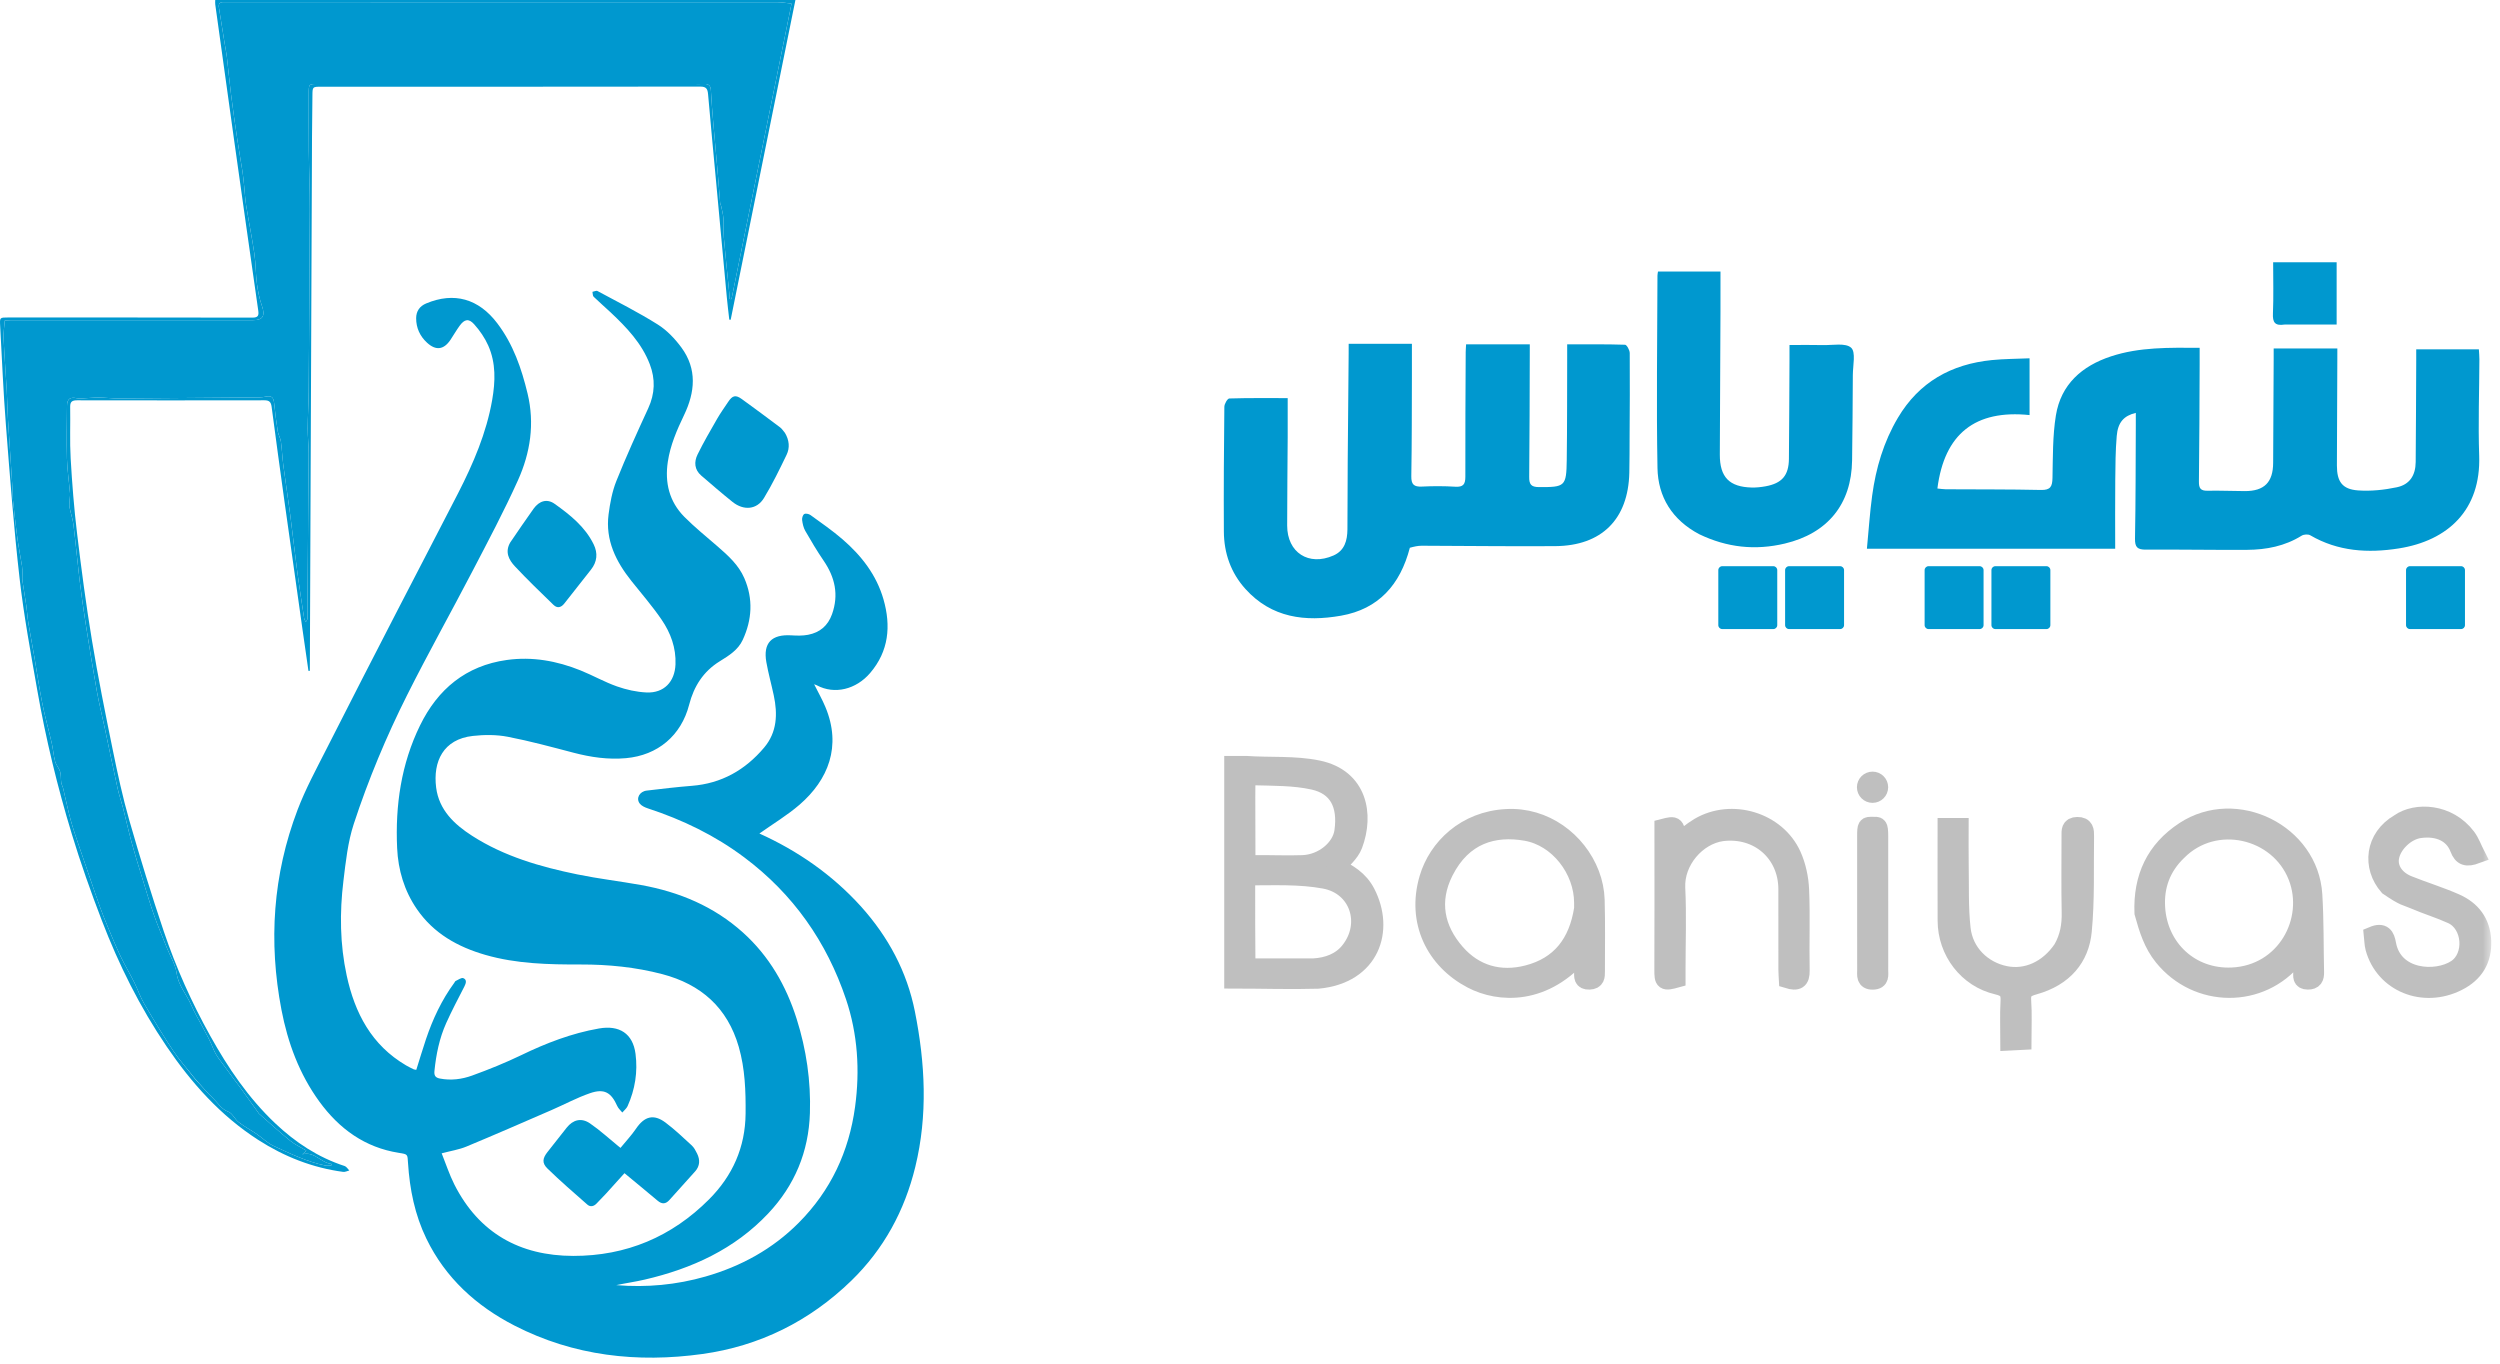 <svg width="143" height="78" viewBox="0 0 143 78" fill="none" xmlns="http://www.w3.org/2000/svg">
<path d="M49.245 51.846C50.812 53.591 51.877 55.576 52.332 57.857C52.922 60.815 53.076 63.786 52.355 66.745C51.744 69.251 50.553 71.451 48.692 73.259C46.308 75.574 43.442 76.995 40.175 77.449C36.461 77.965 32.825 77.566 29.434 75.826C27.242 74.701 25.482 73.103 24.389 70.851C23.728 69.488 23.435 68.03 23.339 66.528C23.306 66.022 23.338 66.025 22.815 65.943C20.873 65.637 19.404 64.571 18.266 63.008C17.12 61.432 16.461 59.648 16.098 57.755C15.353 53.864 15.609 50.034 17.021 46.322C17.476 45.126 18.093 43.99 18.673 42.846C20.026 40.172 21.398 37.509 22.77 34.845C23.91 32.63 25.07 30.425 26.205 28.208C27.073 26.512 27.823 24.769 28.153 22.877C28.336 21.825 28.372 20.767 27.929 19.769C27.733 19.327 27.445 18.907 27.121 18.547C26.808 18.199 26.565 18.256 26.288 18.638C26.101 18.895 25.944 19.174 25.767 19.438C25.383 20.009 24.932 20.069 24.425 19.601C24.019 19.227 23.802 18.754 23.804 18.199C23.806 17.799 24.006 17.512 24.378 17.356C25.975 16.688 27.379 17.084 28.447 18.495C29.355 19.693 29.831 21.072 30.178 22.514C30.591 24.235 30.336 25.898 29.63 27.466C28.834 29.233 27.921 30.95 27.025 32.671C25.793 35.037 24.489 37.365 23.293 39.747C22.096 42.132 21.066 44.598 20.235 47.132C19.894 48.173 19.776 49.297 19.643 50.394C19.423 52.201 19.444 54.013 19.831 55.8C20.295 57.949 21.254 59.783 23.227 60.94C23.369 61.023 23.518 61.094 23.666 61.166C23.703 61.184 23.749 61.182 23.812 61.194C23.999 60.602 24.173 60.017 24.367 59.438C24.755 58.289 25.264 57.199 25.985 56.216C26.012 56.181 26.029 56.127 26.064 56.112C26.209 56.046 26.393 55.907 26.501 55.95C26.717 56.036 26.658 56.239 26.563 56.426C26.209 57.119 25.842 57.808 25.524 58.518C25.134 59.385 24.946 60.31 24.851 61.254C24.826 61.502 24.886 61.638 25.154 61.691C25.79 61.816 26.417 61.735 27.002 61.523C27.96 61.176 28.908 60.792 29.825 60.35C31.246 59.663 32.698 59.103 34.261 58.829C35.426 58.625 36.2 59.116 36.352 60.279C36.486 61.312 36.326 62.316 35.899 63.269C35.836 63.408 35.699 63.514 35.596 63.636C35.498 63.514 35.37 63.406 35.308 63.268C34.959 62.484 34.563 62.249 33.745 62.532C32.992 62.792 32.282 63.177 31.549 63.495C29.929 64.198 28.311 64.906 26.681 65.583C26.26 65.758 25.796 65.828 25.264 65.97C25.505 66.57 25.702 67.184 25.989 67.752C27.396 70.531 29.731 71.831 32.786 71.838C35.815 71.844 38.426 70.745 40.564 68.597C41.901 67.254 42.631 65.629 42.648 63.699C42.66 62.409 42.617 61.132 42.258 59.882C41.612 57.637 40.099 56.303 37.88 55.72C36.353 55.319 34.79 55.166 33.217 55.169C31.378 55.172 29.546 55.134 27.763 54.62C26.183 54.164 24.805 53.394 23.848 52.004C23.124 50.953 22.773 49.764 22.716 48.507C22.605 46.071 22.946 43.7 24.028 41.491C25.041 39.421 26.648 38.078 28.987 37.751C30.447 37.547 31.856 37.802 33.211 38.349C33.912 38.632 34.577 39.011 35.288 39.262C35.828 39.453 36.412 39.583 36.982 39.609C37.978 39.653 38.598 39 38.638 38.004C38.677 37.052 38.359 36.197 37.839 35.438C37.314 34.671 36.702 33.964 36.121 33.236C35.231 32.12 34.621 30.898 34.81 29.425C34.894 28.777 35.016 28.113 35.257 27.511C35.819 26.106 36.447 24.728 37.079 23.354C37.466 22.513 37.493 21.68 37.167 20.831C36.705 19.628 35.839 18.726 34.923 17.864C34.604 17.563 34.269 17.278 33.955 16.972C33.898 16.915 33.909 16.788 33.888 16.693C33.985 16.675 34.108 16.609 34.175 16.646C35.333 17.27 36.511 17.862 37.623 18.561C38.147 18.89 38.608 19.377 38.978 19.88C39.883 21.113 39.759 22.431 39.127 23.745C38.718 24.598 38.342 25.462 38.2 26.408C38.019 27.608 38.281 28.693 39.145 29.564C39.739 30.162 40.4 30.694 41.037 31.247C41.645 31.775 42.246 32.312 42.574 33.068C43.09 34.257 43.021 35.445 42.482 36.606C42.216 37.181 41.686 37.506 41.173 37.823C40.229 38.405 39.689 39.259 39.419 40.31C38.964 42.079 37.62 43.204 35.807 43.367C34.785 43.459 33.798 43.315 32.813 43.057C31.561 42.73 30.311 42.388 29.042 42.143C28.396 42.019 27.704 42.022 27.047 42.095C25.355 42.282 24.757 43.562 24.948 45.052C25.113 46.332 25.982 47.151 27.008 47.81C28.849 48.992 30.917 49.583 33.031 50.017C34.234 50.264 35.457 50.406 36.666 50.623C38.847 51.016 40.832 51.842 42.499 53.342C43.999 54.693 44.967 56.38 45.57 58.285C46.124 60.036 46.386 61.835 46.327 63.672C46.256 65.881 45.458 67.8 43.944 69.408C42.016 71.455 39.575 72.565 36.883 73.192C36.344 73.318 35.793 73.394 35.25 73.51C36.984 73.654 38.69 73.496 40.358 73.017C42.386 72.435 44.191 71.448 45.689 69.941C47.519 68.1 48.562 65.872 48.91 63.312C49.194 61.224 49.06 59.143 48.392 57.157C47.288 53.877 45.373 51.139 42.575 49.044C40.894 47.784 39.04 46.888 37.054 46.238C36.884 46.182 36.689 46.093 36.589 45.958C36.367 45.66 36.585 45.27 36.991 45.222C37.852 45.121 38.712 45.017 39.576 44.949C41.272 44.815 42.627 44.042 43.706 42.765C44.452 41.883 44.487 40.843 44.258 39.77C44.123 39.137 43.948 38.512 43.835 37.875C43.641 36.776 44.137 36.27 45.273 36.342C45.588 36.362 45.915 36.369 46.222 36.31C46.892 36.181 47.356 35.797 47.593 35.129C47.987 34.015 47.761 33.022 47.113 32.073C46.736 31.521 46.394 30.945 46.061 30.365C45.956 30.182 45.908 29.955 45.881 29.743C45.867 29.631 45.921 29.452 46.004 29.403C46.085 29.355 46.269 29.395 46.36 29.461C46.981 29.912 47.616 30.349 48.195 30.85C49.275 31.783 50.136 32.889 50.536 34.285C50.971 35.805 50.842 37.245 49.772 38.496C48.973 39.431 47.741 39.747 46.72 39.198C46.686 39.18 46.648 39.169 46.568 39.138C46.8 39.602 47.032 40.008 47.211 40.437C48.156 42.691 47.367 44.613 45.74 46.024C45.033 46.636 44.217 47.124 43.438 47.677C45.604 48.656 47.584 50.012 49.245 51.846Z" fill="#0098CF"/>
<path d="M17.847 7.836C17.805 18.036 17.764 28.203 17.723 38.37C17.697 38.372 17.67 38.374 17.644 38.376C17.534 37.611 17.423 36.847 17.314 36.082C16.966 33.617 16.616 31.151 16.272 28.685C16.021 26.882 15.775 25.078 15.537 23.273C15.502 23.009 15.415 22.896 15.127 22.897C11.557 22.905 7.987 22.902 4.417 22.897C4.153 22.897 4.009 22.957 4.014 23.265C4.032 24.253 3.985 25.244 4.042 26.229C4.124 27.652 4.235 29.076 4.406 30.491C4.652 32.538 4.921 34.585 5.258 36.619C5.605 38.719 6.024 40.807 6.45 42.893C6.726 44.246 7.017 45.601 7.398 46.928C8.009 49.057 8.661 51.177 9.369 53.276C10.068 55.347 10.962 57.341 12.027 59.253C13.045 61.083 14.21 62.805 15.742 64.253C16.895 65.344 18.192 66.202 19.714 66.697C19.819 66.731 19.892 66.864 19.98 66.951C19.863 66.98 19.741 67.047 19.63 67.032C17.871 66.796 16.26 66.161 14.772 65.204C12.621 63.821 10.957 61.958 9.533 59.861C8.003 57.608 6.797 55.183 5.823 52.648C5.198 51.02 4.614 49.373 4.107 47.706C3.286 45.007 2.621 42.264 2.133 39.484C1.76 37.356 1.365 35.226 1.12 33.081C0.787 30.172 0.567 27.248 0.339 24.327C0.191 22.434 0.113 20.535 0.009 18.639C-0.018 18.157 -0.01 18.16 0.459 18.16C5.117 18.161 9.774 18.158 14.432 18.168C14.765 18.168 14.813 18.054 14.771 17.76C14.299 14.469 13.835 11.176 13.373 7.883C13.016 5.34 12.665 2.796 12.312 0.251C12.302 0.178 12.311 0.101 12.311 0C23.37 0 34.413 0 45.498 0C44.26 6.114 43.028 12.202 41.795 18.289C41.768 18.287 41.742 18.285 41.715 18.284C41.667 17.853 41.612 17.423 41.572 16.992C41.374 14.872 41.18 12.752 40.983 10.632C40.821 8.884 40.652 7.136 40.501 5.386C40.474 5.081 40.396 4.952 40.052 4.953C32.824 4.963 25.596 4.961 18.368 4.961C17.875 4.961 17.876 4.962 17.871 5.465C17.863 6.244 17.855 7.024 17.847 7.836ZM11.145 61.702C11.494 62.08 11.827 62.474 12.197 62.829C12.472 63.093 12.656 63.441 13.064 63.593C13.298 63.68 13.427 64.016 13.645 64.184C13.973 64.436 14.342 64.633 14.684 64.866C15.011 65.088 15.299 65.384 15.65 65.546C16.606 65.987 17.556 66.453 18.599 66.666C18.711 66.688 18.832 66.669 18.948 66.669C18.951 66.638 18.954 66.607 18.958 66.576C18.361 66.516 17.983 65.839 17.296 66.026C17.37 65.958 17.444 65.89 17.523 65.816C17.195 65.619 16.866 65.469 16.595 65.248C15.984 64.75 15.401 64.217 14.808 63.697C14.792 63.684 14.786 63.66 14.773 63.643C14.439 63.177 14.107 62.709 13.768 62.245C13.493 61.867 13.201 61.502 12.934 61.119C12.675 60.747 12.37 60.428 12.191 59.971C11.852 59.108 11.304 58.329 10.931 57.477C10.667 56.873 10.203 56.375 10.104 55.672C10.034 55.172 9.739 54.705 9.547 54.222C9.296 53.592 9.027 52.967 8.803 52.327C8.551 51.608 8.337 50.877 8.113 50.149C7.914 49.5 7.71 48.852 7.531 48.197C7.355 47.552 7.212 46.897 7.046 46.249C6.947 45.861 6.812 45.483 6.726 45.093C6.475 43.958 6.242 42.819 6 41.682C5.847 40.967 5.669 40.257 5.54 39.537C5.312 38.262 5.106 36.983 4.905 35.703C4.772 34.856 4.652 34.008 4.549 33.157C4.422 32.107 4.329 31.053 4.2 30.004C4.16 29.674 4.041 29.354 3.979 29.025C3.953 28.89 3.978 28.744 3.983 28.604C3.988 28.474 4.015 28.342 4.004 28.214C3.948 27.551 3.848 26.89 3.829 26.227C3.801 25.223 3.824 24.216 3.833 23.211C3.837 22.818 4.019 22.691 4.399 22.78C4.483 22.8 4.574 22.8 4.661 22.795C4.988 22.778 5.315 22.738 5.642 22.739C6.035 22.741 6.428 22.796 6.821 22.794C9.498 22.778 12.176 22.755 14.854 22.731C14.962 22.73 15.071 22.712 15.177 22.691C15.54 22.619 15.646 22.715 15.684 23.086C15.737 23.618 15.806 24.148 15.889 24.675C15.921 24.873 16.041 25.058 16.068 25.256C16.13 25.699 16.145 26.149 16.204 26.593C16.328 27.544 16.476 28.491 16.6 29.442C16.744 30.543 16.865 31.648 17.011 32.749C17.127 33.624 17.265 34.495 17.398 35.368C17.409 35.438 17.458 35.503 17.489 35.571C17.57 35.484 17.591 35.414 17.591 35.345C17.595 34.867 17.59 34.389 17.594 33.911C17.614 31.255 17.64 28.599 17.655 25.944C17.658 25.463 17.598 24.982 17.6 24.502C17.604 23.812 17.651 23.123 17.657 22.433C17.683 18.932 17.709 15.431 17.721 11.929C17.725 10.833 17.675 9.738 17.664 8.642C17.654 7.554 17.662 6.467 17.66 5.379C17.659 4.799 17.657 4.799 18.208 4.806C18.262 4.807 18.317 4.806 18.372 4.806C25.479 4.806 32.586 4.806 39.693 4.806C39.891 4.806 40.089 4.811 40.286 4.804C40.551 4.795 40.651 4.918 40.664 5.18C40.696 5.791 40.747 6.4 40.799 7.01C40.881 7.966 40.972 8.921 41.054 9.877C41.104 10.453 41.144 11.03 41.193 11.607C41.198 11.67 41.239 11.729 41.252 11.793C41.299 12.027 41.364 12.261 41.38 12.497C41.405 12.858 41.373 13.223 41.404 13.582C41.497 14.646 41.61 15.709 41.715 16.772C41.725 16.882 41.731 16.992 41.739 17.103C41.773 17.105 41.808 17.106 41.842 17.108C42.985 11.481 44.128 5.854 45.276 0.207C44.974 0.175 44.725 0.127 44.476 0.127C33.997 0.123 23.518 0.123 13.039 0.123C12.962 0.123 12.885 0.128 12.809 0.123C12.599 0.108 12.487 0.2 12.519 0.412C12.624 1.099 12.737 1.784 12.848 2.47C12.889 2.728 12.945 2.984 12.976 3.242C13.06 3.966 13.125 4.691 13.217 5.413C13.325 6.267 13.448 7.119 13.574 7.97C13.666 8.594 13.778 9.215 13.874 9.838C13.915 10.107 13.938 10.379 13.967 10.65C14.005 11.018 14.022 11.39 14.081 11.755C14.23 12.678 14.417 13.595 14.551 14.52C14.634 15.091 14.623 15.675 14.699 16.248C14.755 16.673 14.846 17.102 14.986 17.506C15.178 18.06 15.041 18.314 14.477 18.314C9.864 18.314 5.25 18.314 0.637 18.315C0.52 18.315 0.403 18.325 0.273 18.331C0.247 18.693 0.19 19.023 0.206 19.35C0.252 20.353 0.33 21.355 0.388 22.358C0.42 22.926 0.426 23.496 0.461 24.064C0.541 25.371 0.633 26.678 0.718 27.986C0.73 28.172 0.718 28.36 0.737 28.544C0.814 29.27 0.888 29.997 0.986 30.72C1.061 31.277 1.172 31.829 1.26 32.384C1.282 32.521 1.28 32.661 1.283 32.801C1.287 32.94 1.265 33.082 1.285 33.219C1.353 33.7 1.439 34.178 1.508 34.659C1.553 34.972 1.566 35.289 1.617 35.601C1.727 36.266 1.855 36.927 1.969 37.591C2.12 38.469 2.244 39.352 2.418 40.225C2.571 40.99 2.786 41.742 2.959 42.503C3.039 42.853 3.063 43.216 3.155 43.562C3.209 43.765 3.379 43.935 3.439 44.138C3.498 44.334 3.473 44.555 3.503 44.762C3.521 44.878 3.587 44.986 3.615 45.102C3.756 45.694 3.876 46.291 4.036 46.878C4.176 47.394 4.355 47.901 4.525 48.409C4.72 48.994 4.923 49.576 5.124 50.159C5.328 50.754 5.527 51.35 5.741 51.941C5.876 52.316 6.026 52.686 6.181 53.054C6.414 53.607 6.64 54.163 6.898 54.703C7.14 55.208 7.429 55.69 7.68 56.192C7.879 56.589 8.019 57.02 8.242 57.402C8.782 58.324 9.333 59.241 9.925 60.13C10.283 60.668 10.727 61.149 11.145 61.702Z" fill="#0098CF"/>
<path d="M11.139 61.679C10.727 61.149 10.283 60.668 9.925 60.13C9.333 59.241 8.782 58.324 8.242 57.402C8.019 57.02 7.879 56.589 7.68 56.192C7.429 55.69 7.14 55.208 6.898 54.703C6.64 54.163 6.414 53.607 6.181 53.054C6.026 52.686 5.876 52.316 5.741 51.941C5.527 51.35 5.328 50.754 5.124 50.159C4.923 49.576 4.72 48.994 4.525 48.409C4.355 47.901 4.176 47.394 4.036 46.878C3.876 46.291 3.756 45.694 3.615 45.102C3.587 44.986 3.521 44.878 3.503 44.762C3.473 44.555 3.498 44.334 3.439 44.138C3.379 43.935 3.209 43.765 3.155 43.562C3.063 43.216 3.039 42.853 2.959 42.503C2.786 41.742 2.571 40.99 2.418 40.225C2.244 39.352 2.12 38.469 1.969 37.591C1.855 36.927 1.727 36.266 1.617 35.601C1.566 35.289 1.553 34.972 1.508 34.659C1.439 34.178 1.353 33.7 1.285 33.219C1.265 33.082 1.287 32.94 1.283 32.801C1.28 32.661 1.282 32.521 1.26 32.384C1.172 31.829 1.061 31.277 0.986 30.72C0.888 29.997 0.814 29.27 0.737 28.544C0.718 28.36 0.73 28.172 0.718 27.986C0.633 26.678 0.541 25.371 0.461 24.064C0.426 23.496 0.42 22.926 0.388 22.358C0.33 21.355 0.252 20.353 0.206 19.35C0.19 19.023 0.247 18.693 0.273 18.331C0.403 18.325 0.52 18.315 0.637 18.315C5.25 18.314 9.864 18.314 14.477 18.314C15.041 18.314 15.178 18.06 14.986 17.506C14.846 17.102 14.755 16.673 14.699 16.248C14.623 15.675 14.634 15.091 14.551 14.52C14.417 13.595 14.23 12.678 14.081 11.755C14.022 11.39 14.005 11.018 13.967 10.65C13.938 10.379 13.915 10.107 13.874 9.838C13.778 9.215 13.666 8.594 13.574 7.97C13.448 7.119 13.325 6.267 13.217 5.413C13.125 4.691 13.06 3.966 12.976 3.242C12.945 2.984 12.889 2.728 12.848 2.47C12.737 1.784 12.624 1.099 12.519 0.412C12.487 0.2 12.599 0.108 12.809 0.123C12.885 0.128 12.962 0.123 13.039 0.123C23.518 0.123 33.997 0.123 44.476 0.127C44.725 0.127 44.974 0.175 45.276 0.207C44.128 5.854 42.985 11.481 41.842 17.108C41.808 17.106 41.773 17.105 41.739 17.103C41.731 16.992 41.725 16.882 41.715 16.772C41.61 15.709 41.497 14.646 41.404 13.582C41.373 13.223 41.405 12.858 41.38 12.497C41.364 12.261 41.299 12.027 41.252 11.793C41.239 11.729 41.198 11.67 41.193 11.607C41.144 11.03 41.104 10.453 41.054 9.877C40.972 8.921 40.881 7.966 40.799 7.01C40.747 6.4 40.696 5.791 40.664 5.18C40.651 4.918 40.551 4.795 40.286 4.804C40.089 4.811 39.891 4.806 39.693 4.806C32.586 4.806 25.479 4.806 18.372 4.806C18.317 4.806 18.262 4.807 18.208 4.806C17.657 4.799 17.659 4.799 17.66 5.379C17.662 6.467 17.654 7.554 17.664 8.642C17.675 9.738 17.725 10.833 17.721 11.929C17.709 15.431 17.683 18.932 17.657 22.433C17.651 23.123 17.604 23.812 17.6 24.502C17.598 24.982 17.658 25.463 17.655 25.944C17.64 28.599 17.614 31.255 17.594 33.911C17.59 34.389 17.595 34.867 17.591 35.345C17.591 35.414 17.57 35.484 17.489 35.571C17.458 35.503 17.409 35.438 17.398 35.368C17.265 34.495 17.127 33.624 17.011 32.749C16.865 31.648 16.744 30.543 16.6 29.442C16.476 28.491 16.328 27.544 16.204 26.593C16.145 26.149 16.13 25.699 16.068 25.256C16.041 25.058 15.921 24.873 15.889 24.675C15.806 24.148 15.737 23.618 15.684 23.086C15.646 22.715 15.54 22.619 15.177 22.691C15.071 22.712 14.962 22.73 14.854 22.731C12.176 22.755 9.498 22.778 6.821 22.794C6.428 22.796 6.035 22.741 5.642 22.739C5.315 22.738 4.988 22.778 4.661 22.795C4.574 22.8 4.483 22.8 4.399 22.78C4.019 22.691 3.837 22.818 3.833 23.211C3.824 24.216 3.801 25.223 3.829 26.227C3.848 26.89 3.948 27.551 4.004 28.214C4.015 28.342 3.988 28.474 3.983 28.604C3.978 28.744 3.953 28.89 3.979 29.025C4.041 29.354 4.16 29.674 4.2 30.004C4.329 31.053 4.422 32.107 4.549 33.157C4.652 34.008 4.772 34.856 4.905 35.703C5.106 36.983 5.312 38.262 5.54 39.537C5.669 40.257 5.847 40.967 6 41.682C6.242 42.819 6.475 43.958 6.726 45.093C6.812 45.483 6.947 45.861 7.046 46.249C7.212 46.897 7.355 47.552 7.531 48.197C7.71 48.852 7.914 49.5 8.113 50.149C8.337 50.877 8.551 51.608 8.803 52.327C9.027 52.967 9.296 53.592 9.547 54.222C9.739 54.705 10.034 55.172 10.104 55.672C10.203 56.375 10.667 56.873 10.931 57.477C11.304 58.329 11.852 59.108 12.191 59.971C12.37 60.428 12.675 60.747 12.934 61.119C13.201 61.502 13.493 61.867 13.768 62.245C14.107 62.709 14.439 63.177 14.773 63.643C14.786 63.66 14.792 63.684 14.808 63.697C15.401 64.217 15.984 64.75 16.595 65.248C16.866 65.469 17.195 65.619 17.523 65.816C17.444 65.89 17.37 65.958 17.296 66.026C17.983 65.839 18.361 66.516 18.958 66.576C18.954 66.607 18.951 66.638 18.948 66.669C18.832 66.669 18.711 66.688 18.599 66.666C17.556 66.453 16.606 65.987 15.65 65.546C15.299 65.384 15.011 65.088 14.684 64.866C14.342 64.633 13.973 64.436 13.645 64.184C13.427 64.016 13.298 63.68 13.064 63.593C12.656 63.441 12.472 63.093 12.197 62.829C11.827 62.474 11.494 62.08 11.139 61.679Z" fill="#0098CF"/>
<path d="M34.664 68.276C34.474 68.475 34.298 68.656 34.125 68.84C33.965 69.009 33.766 69.052 33.596 68.903C32.824 68.225 32.045 67.553 31.311 66.836C30.989 66.521 31.037 66.251 31.315 65.897C31.681 65.432 32.045 64.966 32.414 64.503C32.778 64.045 33.256 63.92 33.749 64.259C34.316 64.647 34.825 65.118 35.36 65.553C35.393 65.581 35.426 65.607 35.492 65.659C35.793 65.29 36.117 64.948 36.378 64.564C36.859 63.853 37.386 63.703 38.063 64.208C38.595 64.606 39.08 65.07 39.57 65.521C39.702 65.643 39.793 65.821 39.875 65.986C40.05 66.342 40.036 66.693 39.766 66.999C39.279 67.549 38.781 68.089 38.292 68.638C38.074 68.882 37.862 68.889 37.612 68.677C36.993 68.154 36.365 67.641 35.72 67.106C35.381 67.482 35.03 67.87 34.664 68.276Z" fill="#0098CF"/>
<path d="M44.9 24.762C45.148 25.18 45.187 25.613 44.993 26.015C44.589 26.853 44.18 27.694 43.698 28.488C43.293 29.156 42.538 29.222 41.898 28.708C41.291 28.221 40.701 27.711 40.111 27.203C39.717 26.864 39.694 26.419 39.899 26C40.24 25.303 40.633 24.63 41.02 23.956C41.211 23.624 41.436 23.311 41.648 22.992C41.896 22.619 42.074 22.57 42.429 22.825C43.168 23.357 43.897 23.902 44.625 24.448C44.728 24.526 44.8 24.643 44.9 24.762Z" fill="#0098CF"/>
<path d="M29.184 31.031C29.639 30.371 30.07 29.724 30.524 29.094C30.845 28.65 31.29 28.509 31.727 28.821C32.609 29.45 33.466 30.129 33.958 31.138C34.204 31.642 34.161 32.134 33.802 32.586C33.291 33.229 32.783 33.874 32.278 34.522C32.093 34.758 31.872 34.806 31.659 34.599C30.913 33.875 30.162 33.153 29.452 32.394C29.112 32.029 28.867 31.581 29.184 31.031Z" fill="#0098CF"/>
<path d="M115.82 31.387C112.81 31.387 109.855 31.387 106.787 31.387C106.892 30.301 106.955 29.318 107.088 28.345C107.301 26.776 107.743 25.276 108.56 23.898C109.775 21.848 111.617 20.829 113.937 20.596C114.637 20.526 115.346 20.528 116.091 20.495C116.091 21.599 116.091 22.617 116.091 23.742C112.983 23.422 111.218 24.812 110.819 27.942C110.978 27.957 111.136 27.985 111.295 27.986C113.112 27.998 114.929 27.985 116.745 28.026C117.29 28.038 117.391 27.826 117.402 27.343C117.428 26.149 117.407 24.939 117.596 23.767C117.884 21.986 119.085 20.933 120.752 20.383C122.38 19.847 124.064 19.886 125.82 19.894C125.82 20.233 125.821 20.546 125.82 20.858C125.809 23.087 125.807 25.316 125.778 27.545C125.773 27.935 125.878 28.079 126.278 28.07C126.989 28.053 127.7 28.091 128.411 28.091C129.517 28.091 130.018 27.587 130.024 26.48C130.035 24.494 130.044 22.509 130.054 20.523C130.055 20.339 130.054 20.155 130.054 19.932C131.277 19.932 132.445 19.932 133.696 19.932C133.696 20.16 133.696 20.358 133.695 20.556C133.687 22.579 133.675 24.602 133.671 26.625C133.669 27.549 133.979 27.989 134.885 28.052C135.616 28.104 136.377 28.024 137.098 27.872C137.833 27.717 138.17 27.192 138.177 26.43C138.195 24.5 138.199 22.571 138.208 20.642C138.209 20.438 138.208 20.234 138.208 19.98C139.414 19.98 140.58 19.98 141.791 19.98C141.803 20.193 141.822 20.376 141.821 20.558C141.815 22.393 141.746 24.231 141.809 26.064C141.916 29.165 140.031 30.926 137.21 31.37C135.449 31.648 133.739 31.546 132.148 30.619C132.025 30.547 131.778 30.563 131.652 30.642C130.695 31.239 129.636 31.444 128.538 31.451C126.608 31.464 124.679 31.425 122.75 31.439C122.263 31.443 122.113 31.306 122.122 30.803C122.163 28.649 122.157 26.495 122.168 24.341C122.169 24.106 122.168 23.87 122.168 23.617C121.48 23.781 121.143 24.161 121.077 24.937C121.005 25.774 121.001 26.619 120.993 27.461C120.98 28.75 120.989 30.039 120.989 31.387C119.236 31.387 117.556 31.387 115.82 31.387Z" fill="#0098CF"/>
<path d="M80.643 31.332C80.092 33.449 78.855 34.839 76.705 35.218C74.665 35.577 72.736 35.349 71.24 33.69C70.4 32.759 70.012 31.638 70.005 30.401C69.991 28.023 70.008 25.645 70.033 23.267C70.035 23.101 70.211 22.797 70.314 22.793C71.41 22.759 72.509 22.772 73.656 22.772C73.656 23.595 73.659 24.302 73.656 25.009C73.647 26.694 73.626 28.379 73.626 30.064C73.627 31.607 74.858 32.4 76.276 31.774C76.917 31.491 77.067 30.913 77.073 30.283C77.085 28.991 77.079 27.699 77.089 26.407C77.104 24.348 77.125 22.289 77.143 20.229C77.145 20.047 77.144 19.865 77.144 19.665C78.38 19.665 79.547 19.665 80.761 19.665C80.761 20.294 80.763 20.872 80.761 21.449C80.754 23.378 80.76 25.307 80.727 27.235C80.719 27.712 80.875 27.854 81.334 27.832C81.969 27.801 82.608 27.8 83.242 27.84C83.695 27.868 83.819 27.703 83.818 27.269C83.811 24.891 83.828 22.513 83.838 20.135C83.839 20.005 83.852 19.875 83.861 19.694C85.056 19.694 86.241 19.694 87.504 19.694C87.504 19.908 87.504 20.107 87.503 20.306C87.495 22.628 87.494 24.949 87.47 27.271C87.465 27.694 87.567 27.86 88.029 27.862C89.519 27.867 89.598 27.828 89.618 26.306C89.644 24.36 89.636 22.412 89.643 20.465C89.644 20.227 89.643 19.989 89.643 19.697C90.794 19.697 91.874 19.684 92.953 19.719C93.052 19.722 93.22 20.029 93.221 20.196C93.235 21.788 93.221 23.379 93.213 24.971C93.21 25.663 93.213 26.357 93.197 27.049C93.134 29.698 91.621 31.218 88.963 31.239C86.417 31.259 83.87 31.222 81.324 31.216C81.105 31.216 80.886 31.264 80.643 31.332Z" fill="#0098CF"/>
<path d="M97.194 30.556C95.645 29.736 94.838 28.423 94.808 26.771C94.742 23.104 94.799 19.434 94.807 15.765C94.807 15.692 94.825 15.62 94.837 15.531C96.021 15.531 97.188 15.531 98.412 15.531C98.412 16.339 98.415 17.102 98.411 17.863C98.399 20.578 98.381 23.293 98.374 26.008C98.371 27.297 98.921 27.856 100.206 27.887C100.466 27.893 100.73 27.863 100.987 27.817C101.927 27.647 102.317 27.198 102.326 26.248C102.345 24.357 102.349 22.466 102.359 20.575C102.36 20.333 102.359 20.091 102.359 19.735C103.026 19.735 103.653 19.723 104.278 19.739C104.832 19.753 105.563 19.6 105.884 19.889C106.161 20.138 105.985 20.906 105.982 21.445C105.975 23.074 105.961 24.702 105.94 26.331C105.907 28.848 104.534 30.512 102.09 31.092C100.399 31.493 98.789 31.324 97.194 30.556Z" fill="#0098CF"/>
<path d="M130.676 18.565C130.113 18.652 129.991 18.426 130.012 17.939C130.053 16.973 130.024 16.004 130.024 15C131.275 15 132.443 15 133.656 15C133.656 16.179 133.656 17.341 133.656 18.564C132.66 18.564 131.694 18.564 130.676 18.565Z" fill="#0098CF"/>
<path d="M98.287 32.611C98.287 32.487 98.388 32.386 98.512 32.386H101.434C101.558 32.386 101.659 32.487 101.659 32.611V35.758C101.659 35.882 101.558 35.983 101.434 35.983H98.512C98.388 35.983 98.287 35.882 98.287 35.758V32.611Z" fill="#0098CF"/>
<path d="M102.108 32.611C102.108 32.487 102.209 32.386 102.333 32.386H105.255C105.379 32.386 105.48 32.487 105.48 32.611V35.758C105.48 35.882 105.379 35.983 105.255 35.983H102.333C102.209 35.983 102.108 35.882 102.108 35.758V32.611Z" fill="#0098CF"/>
<path d="M110.088 32.611C110.088 32.487 110.189 32.386 110.313 32.386H113.235C113.359 32.386 113.46 32.487 113.46 32.611V35.758C113.46 35.882 113.359 35.983 113.235 35.983H110.313C110.189 35.983 110.088 35.882 110.088 35.758V32.611Z" fill="#0098CF"/>
<path d="M113.91 32.611C113.91 32.487 114.01 32.386 114.134 32.386H117.057C117.181 32.386 117.281 32.487 117.281 32.611V35.758C117.281 35.882 117.181 35.983 117.057 35.983H114.134C114.01 35.983 113.91 35.882 113.91 35.758V32.611Z" fill="#0098CF"/>
<path d="M137.625 32.611C137.625 32.487 137.725 32.386 137.849 32.386H140.772C140.896 32.386 140.996 32.487 140.996 32.611V35.758C140.996 35.882 140.896 35.983 140.772 35.983H137.849C137.725 35.983 137.625 35.882 137.625 35.758V32.611Z" fill="#0098CF"/>
<mask id="path-3-outside-1_6_200" maskUnits="userSpaceOnUse" x="69.525" y="42.738" width="73" height="18" fill="black">
<rect fill="white" x="69.525" y="42.738" width="73" height="18"/>
<path d="M78.164 51.063C79.266 53.201 78.431 55.769 75.388 56.054C73.785 56.101 72.167 56.045 70.526 56.045C70.526 55.82 70.526 55.663 70.526 55.483C70.524 51.795 70.526 48.178 70.526 44.469C70.526 44.131 70.526 44.019 70.526 43.738C70.638 43.738 70.943 43.74 71.256 43.738C72.631 43.835 74.056 43.716 75.39 43.993C77.722 44.478 78.093 46.6 77.438 48.337C77.251 48.832 76.765 49.214 76.463 49.59C77.101 49.92 77.762 50.282 78.164 51.063ZM71.706 55.32C72.83 55.315 73.954 55.32 75.145 55.32C75.926 55.273 76.666 55.015 77.171 54.384C78.401 52.847 77.707 50.692 75.757 50.333C74.329 50.069 72.886 50.144 71.297 50.144C71.297 51.928 71.293 53.674 71.312 55.315C71.369 55.315 71.481 55.321 71.706 55.32ZM71.624 44.416C71.481 44.412 71.537 44.412 71.312 44.412C71.289 45.832 71.32 47.993 71.312 49.414C71.369 49.414 71.347 49.419 71.65 49.414C72.584 49.399 73.583 49.45 74.516 49.414C75.659 49.369 76.69 48.523 76.827 47.551C77.041 46.027 76.511 44.977 75.116 44.671C74.022 44.431 72.886 44.45 71.624 44.416Z"/>
<path d="M86.166 46.778C88.351 46.652 90.254 48.077 90.989 50.001C91.166 50.463 91.271 50.978 91.286 51.471C91.326 52.836 91.299 54.202 91.302 55.567C91.303 55.845 91.306 56.09 90.915 56.105C90.492 56.121 90.539 55.849 90.54 55.584C90.542 55.221 90.541 54.858 90.541 54.413C88.371 57.027 85.746 56.864 84.182 56.046C82.071 54.943 80.953 52.716 81.685 50.238C82.207 48.474 83.818 46.899 86.166 46.778ZM90.539 51.971C90.539 51.859 90.54 51.747 90.539 51.635C90.534 49.751 89.123 47.916 87.284 47.596C85.459 47.278 83.693 47.764 82.634 49.863C81.788 51.541 82.107 53.133 83.296 54.492C84.359 55.706 85.792 56.114 87.365 55.711C89.229 55.233 90.233 53.944 90.539 51.971Z"/>
<path d="M98.489 47.617C97.067 47.824 95.823 49.253 95.897 50.793C95.972 52.344 95.913 53.901 95.913 55.456C95.913 55.639 95.913 55.823 95.913 55.992C95.164 56.2 95.126 56.153 95.129 55.457C95.141 52.967 95.134 50.476 95.134 47.985C95.135 47.764 95.134 47.543 95.134 47.337C95.87 47.148 95.875 47.154 95.944 48.181C96.368 47.864 96.749 47.524 97.18 47.27C99.048 46.172 101.639 46.947 102.528 48.914C102.804 49.524 102.953 50.233 102.982 50.904C103.047 52.437 102.981 53.974 103.013 55.509C103.025 56.082 102.808 56.206 102.251 56.033C102.242 55.858 102.225 55.659 102.224 55.461C102.222 53.925 102.226 52.389 102.222 50.854C102.216 48.805 100.565 47.352 98.489 47.617Z"/>
<path d="M107.507 55.194C107.507 55.323 107.507 55.371 107.506 55.473C107.503 55.764 107.594 56.099 107.127 56.108C106.66 56.116 106.731 55.775 106.73 55.497C106.725 54.336 106.728 53.175 106.728 52.014C106.728 50.629 106.728 49.243 106.728 47.858C106.728 47.199 106.755 47.222 107.11 47.222C107.447 47.222 107.503 47.166 107.506 47.837C107.507 50.271 107.507 52.705 107.507 55.194Z"/>
<path d="M107.503 45.03C107.503 45.248 107.327 45.424 107.11 45.424C106.892 45.424 106.716 45.248 106.716 45.03C106.716 44.813 106.892 44.637 107.11 44.637C107.327 44.637 107.503 44.813 107.503 45.03Z"/>
<path d="M117.946 54.272C118.331 53.602 118.443 52.922 118.428 52.191C118.398 50.732 118.419 49.272 118.419 47.813C118.419 47.528 118.382 47.24 118.819 47.231C119.274 47.221 119.285 47.521 119.28 47.83C119.252 49.642 119.323 51.464 119.149 53.263C119.003 54.781 118.085 55.915 116.354 56.397C115.849 56.538 115.644 56.704 115.684 57.248C115.739 57.99 115.698 58.74 115.698 59.553C115.451 59.566 115.239 59.577 114.919 59.593C114.919 58.799 114.886 58.039 114.93 57.284C114.961 56.744 114.807 56.523 114.242 56.391C112.522 55.992 111.339 54.432 111.332 52.668C111.324 50.892 111.33 49.116 111.33 47.288C111.589 47.288 111.815 47.288 112.108 47.288C112.108 48.013 112.098 48.718 112.11 49.424C112.132 50.656 112.084 51.897 112.219 53.117C112.37 54.485 113.402 55.486 114.695 55.753C115.914 56.005 117.147 55.451 117.946 54.272Z"/>
<path d="M122.59 52.216C122.514 50.182 123.258 48.6 124.933 47.5C127.904 45.548 132.12 47.633 132.337 51.18C132.427 52.653 132.404 54.133 132.437 55.609C132.444 55.917 132.367 56.11 132.001 56.104C131.606 56.098 131.675 55.833 131.674 55.596C131.674 55.263 131.674 54.929 131.674 54.459C131.474 54.615 131.35 54.679 131.271 54.778C129.323 57.202 125.676 57.168 123.713 54.744C123.109 53.999 122.848 53.145 122.59 52.216ZM124.576 48.723C123.673 49.595 123.27 50.666 123.346 51.909C123.487 54.232 125.311 55.945 127.67 55.842C130.706 55.708 132.365 52.651 131.381 50.141C130.321 47.437 126.685 46.586 124.576 48.723Z"/>
<path d="M136.598 50.721C135.601 49.582 135.77 47.897 137.231 47.053C138.186 46.379 140.041 46.445 141.114 47.864C141.337 48.16 141.463 48.529 141.652 48.9C141.092 49.105 140.823 49.032 140.637 48.538C140.311 47.677 139.471 47.295 138.411 47.44C137.618 47.548 136.824 48.325 136.721 49.09C136.639 49.7 137.023 50.291 137.757 50.587C138.656 50.949 139.591 51.23 140.475 51.624C141.387 52.031 141.945 52.74 141.996 53.791C142.05 54.903 141.558 55.691 140.589 56.179C138.612 57.175 136.354 56.251 135.8 54.229C135.735 53.989 135.74 53.729 135.714 53.496C136.324 53.24 136.476 53.547 136.556 53.997C136.914 55.996 139.354 56.139 140.487 55.388C141.507 54.711 141.381 52.869 140.244 52.348C139.551 52.03 138.813 51.81 138.112 51.507C137.568 51.272 137.568 51.381 136.598 50.721Z"/>
</mask>
<path d="M78.164 51.063C79.266 53.201 78.431 55.769 75.388 56.054C73.785 56.101 72.167 56.045 70.526 56.045C70.526 55.82 70.526 55.663 70.526 55.483C70.524 51.795 70.526 48.178 70.526 44.469C70.526 44.131 70.526 44.019 70.526 43.738C70.638 43.738 70.943 43.74 71.256 43.738C72.631 43.835 74.056 43.716 75.39 43.993C77.722 44.478 78.093 46.6 77.438 48.337C77.251 48.832 76.765 49.214 76.463 49.59C77.101 49.92 77.762 50.282 78.164 51.063ZM71.706 55.32C72.83 55.315 73.954 55.32 75.145 55.32C75.926 55.273 76.666 55.015 77.171 54.384C78.401 52.847 77.707 50.692 75.757 50.333C74.329 50.069 72.886 50.144 71.297 50.144C71.297 51.928 71.293 53.674 71.312 55.315C71.369 55.315 71.481 55.321 71.706 55.32ZM71.624 44.416C71.481 44.412 71.537 44.412 71.312 44.412C71.289 45.832 71.32 47.993 71.312 49.414C71.369 49.414 71.347 49.419 71.65 49.414C72.584 49.399 73.583 49.45 74.516 49.414C75.659 49.369 76.69 48.523 76.827 47.551C77.041 46.027 76.511 44.977 75.116 44.671C74.022 44.431 72.886 44.45 71.624 44.416Z" fill="#BFBFBF"/>
<path d="M86.166 46.778C88.351 46.652 90.254 48.077 90.989 50.001C91.166 50.463 91.271 50.978 91.286 51.471C91.326 52.836 91.299 54.202 91.302 55.567C91.303 55.845 91.306 56.09 90.915 56.105C90.492 56.121 90.539 55.849 90.54 55.584C90.542 55.221 90.541 54.858 90.541 54.413C88.371 57.027 85.746 56.864 84.182 56.046C82.071 54.943 80.953 52.716 81.685 50.238C82.207 48.474 83.818 46.899 86.166 46.778ZM90.539 51.971C90.539 51.859 90.54 51.747 90.539 51.635C90.534 49.751 89.123 47.916 87.284 47.596C85.459 47.278 83.693 47.764 82.634 49.863C81.788 51.541 82.107 53.133 83.296 54.492C84.359 55.706 85.792 56.114 87.365 55.711C89.229 55.233 90.233 53.944 90.539 51.971Z" fill="#BFBFBF"/>
<path d="M98.489 47.617C97.067 47.824 95.823 49.253 95.897 50.793C95.972 52.344 95.913 53.901 95.913 55.456C95.913 55.639 95.913 55.823 95.913 55.992C95.164 56.2 95.126 56.153 95.129 55.457C95.141 52.967 95.134 50.476 95.134 47.985C95.135 47.764 95.134 47.543 95.134 47.337C95.87 47.148 95.875 47.154 95.944 48.181C96.368 47.864 96.749 47.524 97.18 47.27C99.048 46.172 101.639 46.947 102.528 48.914C102.804 49.524 102.953 50.233 102.982 50.904C103.047 52.437 102.981 53.974 103.013 55.509C103.025 56.082 102.808 56.206 102.251 56.033C102.242 55.858 102.225 55.659 102.224 55.461C102.222 53.925 102.226 52.389 102.222 50.854C102.216 48.805 100.565 47.352 98.489 47.617Z" fill="#BFBFBF"/>
<path d="M107.507 55.194C107.507 55.323 107.507 55.371 107.506 55.473C107.503 55.764 107.594 56.099 107.127 56.108C106.66 56.116 106.731 55.775 106.73 55.497C106.725 54.336 106.728 53.175 106.728 52.014C106.728 50.629 106.728 49.243 106.728 47.858C106.728 47.199 106.755 47.222 107.11 47.222C107.447 47.222 107.503 47.166 107.506 47.837C107.507 50.271 107.507 52.705 107.507 55.194Z" fill="#BFBFBF"/>
<path d="M107.503 45.03C107.503 45.248 107.327 45.424 107.11 45.424C106.892 45.424 106.716 45.248 106.716 45.03C106.716 44.813 106.892 44.637 107.11 44.637C107.327 44.637 107.503 44.813 107.503 45.03Z" fill="#BFBFBF"/>
<path d="M117.946 54.272C118.331 53.602 118.443 52.922 118.428 52.191C118.398 50.732 118.419 49.272 118.419 47.813C118.419 47.528 118.382 47.24 118.819 47.231C119.274 47.221 119.285 47.521 119.28 47.83C119.252 49.642 119.323 51.464 119.149 53.263C119.003 54.781 118.085 55.915 116.354 56.397C115.849 56.538 115.644 56.704 115.684 57.248C115.739 57.99 115.698 58.74 115.698 59.553C115.451 59.566 115.239 59.577 114.919 59.593C114.919 58.799 114.886 58.039 114.93 57.284C114.961 56.744 114.807 56.523 114.242 56.391C112.522 55.992 111.339 54.432 111.332 52.668C111.324 50.892 111.33 49.116 111.33 47.288C111.589 47.288 111.815 47.288 112.108 47.288C112.108 48.013 112.098 48.718 112.11 49.424C112.132 50.656 112.084 51.897 112.219 53.117C112.37 54.485 113.402 55.486 114.695 55.753C115.914 56.005 117.147 55.451 117.946 54.272Z" fill="#BFBFBF"/>
<path d="M122.59 52.216C122.514 50.182 123.258 48.6 124.933 47.5C127.904 45.548 132.12 47.633 132.337 51.18C132.427 52.653 132.404 54.133 132.437 55.609C132.444 55.917 132.367 56.11 132.001 56.104C131.606 56.098 131.675 55.833 131.674 55.596C131.674 55.263 131.674 54.929 131.674 54.459C131.474 54.615 131.35 54.679 131.271 54.778C129.323 57.202 125.676 57.168 123.713 54.744C123.109 53.999 122.848 53.145 122.59 52.216ZM124.576 48.723C123.673 49.595 123.27 50.666 123.346 51.909C123.487 54.232 125.311 55.945 127.67 55.842C130.706 55.708 132.365 52.651 131.381 50.141C130.321 47.437 126.685 46.586 124.576 48.723Z" fill="#BFBFBF"/>
<path d="M136.598 50.721C135.601 49.582 135.77 47.897 137.231 47.053C138.186 46.379 140.041 46.445 141.114 47.864C141.337 48.16 141.463 48.529 141.652 48.9C141.092 49.105 140.823 49.032 140.637 48.538C140.311 47.677 139.471 47.295 138.411 47.44C137.618 47.548 136.824 48.325 136.721 49.09C136.639 49.7 137.023 50.291 137.757 50.587C138.656 50.949 139.591 51.23 140.475 51.624C141.387 52.031 141.945 52.74 141.996 53.791C142.05 54.903 141.558 55.691 140.589 56.179C138.612 57.175 136.354 56.251 135.8 54.229C135.735 53.989 135.74 53.729 135.714 53.496C136.324 53.24 136.476 53.547 136.556 53.997C136.914 55.996 139.354 56.139 140.487 55.388C141.507 54.711 141.381 52.869 140.244 52.348C139.551 52.03 138.813 51.81 138.112 51.507C137.568 51.272 137.568 51.381 136.598 50.721Z" fill="#BFBFBF"/>
<path d="M78.164 51.063C79.266 53.201 78.431 55.769 75.388 56.054C73.785 56.101 72.167 56.045 70.526 56.045C70.526 55.82 70.526 55.663 70.526 55.483C70.524 51.795 70.526 48.178 70.526 44.469C70.526 44.131 70.526 44.019 70.526 43.738C70.638 43.738 70.943 43.74 71.256 43.738C72.631 43.835 74.056 43.716 75.39 43.993C77.722 44.478 78.093 46.6 77.438 48.337C77.251 48.832 76.765 49.214 76.463 49.59C77.101 49.92 77.762 50.282 78.164 51.063ZM71.706 55.32C72.83 55.315 73.954 55.32 75.145 55.32C75.926 55.273 76.666 55.015 77.171 54.384C78.401 52.847 77.707 50.692 75.757 50.333C74.329 50.069 72.886 50.144 71.297 50.144C71.297 51.928 71.293 53.674 71.312 55.315C71.369 55.315 71.481 55.321 71.706 55.32ZM71.624 44.416C71.481 44.412 71.537 44.412 71.312 44.412C71.289 45.832 71.32 47.993 71.312 49.414C71.369 49.414 71.347 49.419 71.65 49.414C72.584 49.399 73.583 49.45 74.516 49.414C75.659 49.369 76.69 48.523 76.827 47.551C77.041 46.027 76.511 44.977 75.116 44.671C74.022 44.431 72.886 44.45 71.624 44.416Z" stroke="#BFBFBF" mask="url(#path-3-outside-1_6_200)"/>
<path d="M86.166 46.778C88.351 46.652 90.254 48.077 90.989 50.001C91.166 50.463 91.271 50.978 91.286 51.471C91.326 52.836 91.299 54.202 91.302 55.567C91.303 55.845 91.306 56.09 90.915 56.105C90.492 56.121 90.539 55.849 90.54 55.584C90.542 55.221 90.541 54.858 90.541 54.413C88.371 57.027 85.746 56.864 84.182 56.046C82.071 54.943 80.953 52.716 81.685 50.238C82.207 48.474 83.818 46.899 86.166 46.778ZM90.539 51.971C90.539 51.859 90.54 51.747 90.539 51.635C90.534 49.751 89.123 47.916 87.284 47.596C85.459 47.278 83.693 47.764 82.634 49.863C81.788 51.541 82.107 53.133 83.296 54.492C84.359 55.706 85.792 56.114 87.365 55.711C89.229 55.233 90.233 53.944 90.539 51.971Z" stroke="#BFBFBF" mask="url(#path-3-outside-1_6_200)"/>
<path d="M98.489 47.617C97.067 47.824 95.823 49.253 95.897 50.793C95.972 52.344 95.913 53.901 95.913 55.456C95.913 55.639 95.913 55.823 95.913 55.992C95.164 56.2 95.126 56.153 95.129 55.457C95.141 52.967 95.134 50.476 95.134 47.985C95.135 47.764 95.134 47.543 95.134 47.337C95.87 47.148 95.875 47.154 95.944 48.181C96.368 47.864 96.749 47.524 97.18 47.27C99.048 46.172 101.639 46.947 102.528 48.914C102.804 49.524 102.953 50.233 102.982 50.904C103.047 52.437 102.981 53.974 103.013 55.509C103.025 56.082 102.808 56.206 102.251 56.033C102.242 55.858 102.225 55.659 102.224 55.461C102.222 53.925 102.226 52.389 102.222 50.854C102.216 48.805 100.565 47.352 98.489 47.617Z" stroke="#BFBFBF" mask="url(#path-3-outside-1_6_200)"/>
<path d="M107.507 55.194C107.507 55.323 107.507 55.371 107.506 55.473C107.503 55.764 107.594 56.099 107.127 56.108C106.66 56.116 106.731 55.775 106.73 55.497C106.725 54.336 106.728 53.175 106.728 52.014C106.728 50.629 106.728 49.243 106.728 47.858C106.728 47.199 106.755 47.222 107.11 47.222C107.447 47.222 107.503 47.166 107.506 47.837C107.507 50.271 107.507 52.705 107.507 55.194Z" stroke="#BFBFBF" mask="url(#path-3-outside-1_6_200)"/>
<path d="M107.503 45.03C107.503 45.248 107.327 45.424 107.11 45.424C106.892 45.424 106.716 45.248 106.716 45.03C106.716 44.813 106.892 44.637 107.11 44.637C107.327 44.637 107.503 44.813 107.503 45.03Z" stroke="#BFBFBF" mask="url(#path-3-outside-1_6_200)"/>
<path d="M117.946 54.272C118.331 53.602 118.443 52.922 118.428 52.191C118.398 50.732 118.419 49.272 118.419 47.813C118.419 47.528 118.382 47.24 118.819 47.231C119.274 47.221 119.285 47.521 119.28 47.83C119.252 49.642 119.323 51.464 119.149 53.263C119.003 54.781 118.085 55.915 116.354 56.397C115.849 56.538 115.644 56.704 115.684 57.248C115.739 57.99 115.698 58.74 115.698 59.553C115.451 59.566 115.239 59.577 114.919 59.593C114.919 58.799 114.886 58.039 114.93 57.284C114.961 56.744 114.807 56.523 114.242 56.391C112.522 55.992 111.339 54.432 111.332 52.668C111.324 50.892 111.33 49.116 111.33 47.288C111.589 47.288 111.815 47.288 112.108 47.288C112.108 48.013 112.098 48.718 112.11 49.424C112.132 50.656 112.084 51.897 112.219 53.117C112.37 54.485 113.402 55.486 114.695 55.753C115.914 56.005 117.147 55.451 117.946 54.272Z" stroke="#BFBFBF" mask="url(#path-3-outside-1_6_200)"/>
<path d="M122.59 52.216C122.514 50.182 123.258 48.6 124.933 47.5C127.904 45.548 132.12 47.633 132.337 51.18C132.427 52.653 132.404 54.133 132.437 55.609C132.444 55.917 132.367 56.11 132.001 56.104C131.606 56.098 131.675 55.833 131.674 55.596C131.674 55.263 131.674 54.929 131.674 54.459C131.474 54.615 131.35 54.679 131.271 54.778C129.323 57.202 125.676 57.168 123.713 54.744C123.109 53.999 122.848 53.145 122.59 52.216ZM124.576 48.723C123.673 49.595 123.27 50.666 123.346 51.909C123.487 54.232 125.311 55.945 127.67 55.842C130.706 55.708 132.365 52.651 131.381 50.141C130.321 47.437 126.685 46.586 124.576 48.723Z" stroke="#BFBFBF" mask="url(#path-3-outside-1_6_200)"/>
<path d="M136.598 50.721C135.601 49.582 135.77 47.897 137.231 47.053C138.186 46.379 140.041 46.445 141.114 47.864C141.337 48.16 141.463 48.529 141.652 48.9C141.092 49.105 140.823 49.032 140.637 48.538C140.311 47.677 139.471 47.295 138.411 47.44C137.618 47.548 136.824 48.325 136.721 49.09C136.639 49.7 137.023 50.291 137.757 50.587C138.656 50.949 139.591 51.23 140.475 51.624C141.387 52.031 141.945 52.74 141.996 53.791C142.05 54.903 141.558 55.691 140.589 56.179C138.612 57.175 136.354 56.251 135.8 54.229C135.735 53.989 135.74 53.729 135.714 53.496C136.324 53.24 136.476 53.547 136.556 53.997C136.914 55.996 139.354 56.139 140.487 55.388C141.507 54.711 141.381 52.869 140.244 52.348C139.551 52.03 138.813 51.81 138.112 51.507C137.568 51.272 137.568 51.381 136.598 50.721Z" stroke="#BFBFBF" mask="url(#path-3-outside-1_6_200)"/>
</svg>
